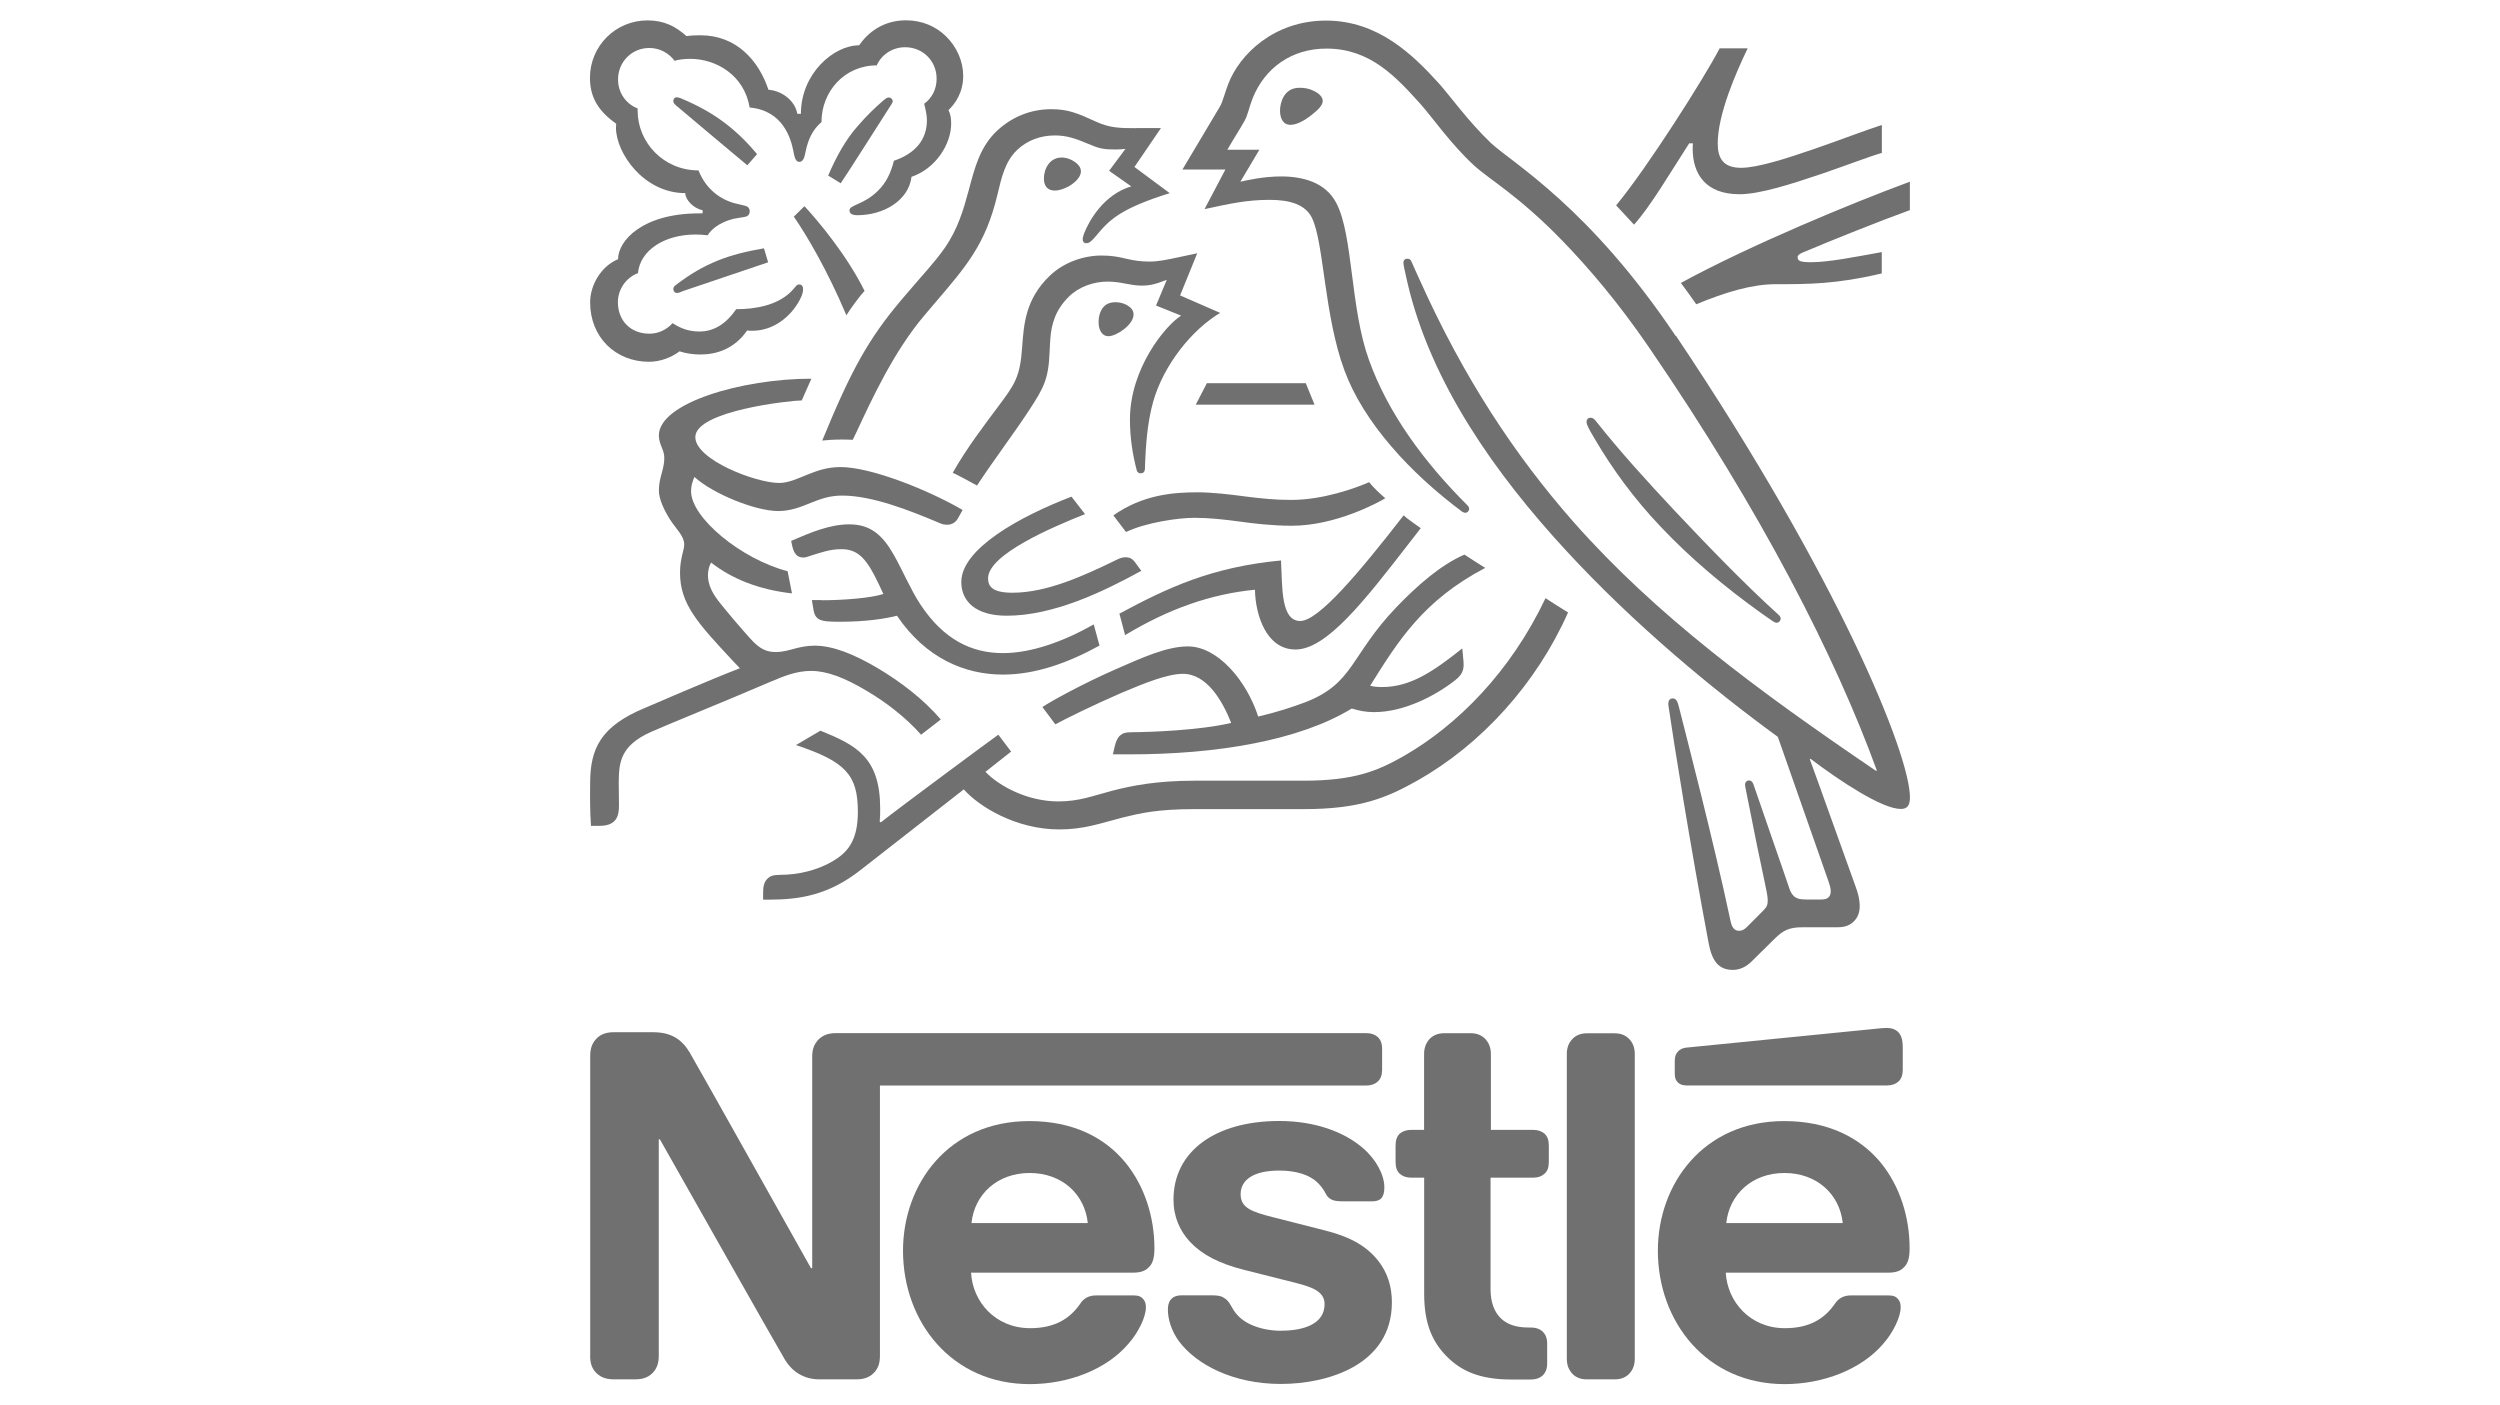 <?xml version="1.0" encoding="UTF-8"?><svg id="Layer_1" xmlns="http://www.w3.org/2000/svg" viewBox="0 0 299 168"><g id="Clip-Path:_Clip-Path:_Page_1"><g id="Clip-Path:_Page_1"><g id="Page_1"><path id="Path_7" d="M163.88,82.01c.35,.11,.81,.16,1.43,.16,3.46,0,6.24-1.97,9.58-4.62l.1,1.09c.03,.29,.06,.55,.06,.86,0,.65-.2,1.23-1.03,1.87-2.32,1.82-6.07,3.8-9.68,3.8-1.01,0-1.79-.17-2.67-.43-6.32,3.85-16.16,5.48-26.56,5.48h-2.01l.22-.95c.14-.61,.35-1.06,.65-1.31,.3-.26,.61-.39,1.47-.39,1.87,0,8.04-.21,11.81-1.11-1.03-2.61-2.9-5.87-5.77-5.87-1.79,0-4.42,1.03-7.36,2.28-3.35,1.45-6.73,3.12-7.9,3.76l-1.55-2.07c1.14-.75,4.74-2.74,8.64-4.46,3.36-1.48,6.26-2.79,8.76-2.79,3.62,0,7.05,4.17,8.41,8.39,2.3-.54,4.11-1.14,5.6-1.7,5.87-2.25,5.38-5.58,10.94-11.39,2.42-2.52,5.26-5.04,8.13-6.28,.59,.38,1.69,1.11,2.48,1.59-7.39,3.89-10.38,8.68-13.75,14.08Zm4-20.37c.5,.48,1.31,.98,2.04,1.53l-1.41,1.82c-5.31,6.85-9.84,12.69-13.57,12.69-3.48,0-4.79-4.1-4.85-7.15-5.31,.52-10.34,2.3-15.53,5.43l-.68-2.57c5.74-3.08,10.98-5.57,19.33-6.36,.17,3.18-.05,7.24,2.31,7.24,2.17-.03,6.91-5.62,12.36-12.64Zm-26.94-30.87l2.25-.48-2.05,5.04,4.79,2.09c-3.37,2.01-6.75,6.19-8.01,10.62-.75,2.65-.89,5.6-.97,7.45l-.02,.65c-.03,.3-.22,.47-.5,.47-.3,0-.43-.18-.48-.38-.48-1.82-.81-3.85-.81-6.05,0-6.09,4.21-11.23,6.12-12.43l-3-1.21,1.29-3.08-.53,.2c-.68,.26-1.42,.5-2.46,.5-1.45,0-2.43-.48-4.09-.48s-3.45,.61-4.64,1.81c-1.62,1.59-2.08,3.3-2.21,5.01-.05,.52-.05,1.06-.09,1.62-.12,3.27-.76,4.33-2.34,6.78-1.75,2.7-4.44,6.26-6.34,9.17-.61-.33-2.36-1.29-2.9-1.53,1.68-2.98,3.85-5.79,5.44-7.93,1.95-2.61,2.62-3.5,2.86-7.1,.2-2.69,.37-5.73,3.32-8.55,1.62-1.55,3.98-2.4,6.17-2.4,1.23,0,2.09,.17,2.9,.37,1.06,.26,1.95,.35,2.73,.35,1.2,.02,2.21-.23,3.58-.51Zm16.14-19.92c.68,.3,1.12,.75,1.12,1.23s-.5,1.01-1.27,1.62c-.78,.63-1.78,1.23-2.58,1.23-.99,0-1.26-.93-1.26-1.7,0-.98,.49-2.73,2.3-2.73,.63-.02,1.21,.11,1.68,.34Zm.14,37.55h-14.21l1.33-2.57h11.83l1.05,2.57Zm-31.06-25.61c-.86,0-1.31-.52-1.31-1.44,0-1.2,.72-2.51,2.11-2.51,.63,0,1.33,.26,1.87,.75,.31,.29,.45,.59,.45,.89,0,.68-.64,1.3-1.38,1.76-.59,.33-1.21,.55-1.74,.55Zm72.52,40.27c-3.24-3.39-5.86-7-7.96-10.59-.69-1.17-.97-1.66-.97-2.03,0-.26,.16-.48,.49-.48,.22,0,.39,.11,.6,.36,2.87,3.64,6.17,7.26,9.38,10.69,4.08,4.33,8.44,8.85,12.53,12.55,.16,.15,.22,.29,.22,.43,0,.21-.2,.49-.48,.49-.17,0-.3-.09-.5-.21l-1.36-.95c-4.35-3.11-8.45-6.56-11.94-10.25Zm-10.74,101.11c-.34-.42-.55-.95-.55-1.67v-36.43c0-.72,.21-1.27,.55-1.67,.4-.5,1-.82,1.86-.82h3.3c.88,0,1.46,.32,1.87,.82,.34,.4,.55,.94,.55,1.67v36.43c0,.71-.21,1.26-.55,1.67-.42,.5-.99,.8-1.87,.8h-3.3c-.85,.01-1.45-.3-1.86-.8Zm-52.37-126.54c0,1.19-2.01,2.58-3.02,2.58-.71,0-1.16-.69-1.16-1.69,0-.28,.03-.61,.13-.94,.22-.72,.69-1.44,1.88-1.44,.52,0,1.11,.14,1.58,.48,.43,.28,.6,.64,.6,1.01Zm-37.31,34.16c2.53,0,5.92-.26,7.39-.75l-.52-1.12c-1.42-3-2.43-4.24-4.5-4.24-1.36,0-2.34,.37-3.67,.78-.18,.05-.55,.22-.9,.22-.81,0-1.15-.61-1.33-1.47l-.11-.52c2.38-1.03,4.65-1.98,6.95-1.98,2.53,0,3.97,1.27,5.3,3.6,1.12,1.97,2.04,4.21,3.21,5.98,2.78,4.21,6.12,5.82,9.88,5.82,3.35,0,7.19-1.36,10.85-3.43l.69,2.53c-3.76,2.07-7.66,3.47-11.55,3.47-4.54,0-9.24-1.95-12.67-7.04-1.33,.34-3.65,.72-6.81,.72-1.27,0-1.98-.03-2.48-.28-.4-.2-.61-.61-.69-1.11l-.2-1.2h1.17Z" style="fill:#707070; fill-rule:evenodd;"/><path id="Path_8" d="M225.83,152.21h-19.43c.2,3.47,2.9,6.64,7.07,6.64,2.79,0,4.66-1,5.98-2.92,.46-.68,1.06-1,1.96-1h4.47c.59,0,.92,.17,1.14,.46,.23,.26,.3,.57,.3,.98,0,1.14-.9,3-2.07,4.33-2.62,3.08-7.19,4.84-11.82,4.84-9.33,0-15.15-7.45-15.15-15.96,0-7.96,5.43-15.5,15.1-15.5,5.25,0,9.03,1.97,11.49,4.89,2.4,2.9,3.52,6.67,3.52,10.33,0,1.19-.22,1.84-.69,2.28-.38,.43-1.01,.63-1.87,.63Zm-5.44-5.93c-.35-3.43-3.08-5.99-6.97-5.99s-6.59,2.57-6.96,5.99h13.94Zm-19.94-106.11c19.46,29.01,27.98,50.08,27.98,55.2,0,1.09-.43,1.38-1.11,1.38-2.22,0-7.29-3.35-10.78-6l-.09,.05c1,2.69,4.41,12.3,5.45,15.15,.31,.86,.52,1.55,.52,2.42s-.29,1.42-.71,1.84c-.48,.45-1,.69-1.97,.69h-4.13c-1.67,0-2.34,.39-3.32,1.33-1.36,1.34-1.69,1.66-2.83,2.79-.69,.68-1.46,.98-2.22,.98-1.72,0-2.48-1.11-2.87-3.12-2.2-11.66-4.24-24.44-4.74-27.94-.03-.22-.1-.52-.1-.78,0-.33,.15-.63,.54-.63,.44,0,.59,.43,.77,1.18,.85,3.4,4.05,15.64,6.15,25.52,.17,.78,.52,1.09,.98,1.09,.37,0,.63-.1,1.06-.55l1.87-1.88c.43-.43,.52-.69,.52-1.2,0-.55-.18-1.29-.35-2.12-.39-1.75-1.33-6.38-2.14-10.49-.15-.78-.22-1.03-.22-1.26,0-.26,.2-.48,.48-.48,.21,0,.4,.12,.52,.46,.61,1.84,3.78,10.88,4.31,12.5,.13,.39,.33,.72,.61,.95,.29,.21,.59,.33,1.36,.33h1.81c.5,0,.72-.1,.89-.26,.18-.16,.27-.43,.27-.72,0-.4-.16-.86-.3-1.27l-6.03-17.2c-7.71-5.62-17.11-13.36-25.39-22.35-8.32-9.04-16.12-19.93-18.93-32.06-.3-1.33-.46-2.01-.46-2.31s.2-.47,.48-.47c.22,0,.37,.09,.5,.38,.33,.75,.65,1.48,1.01,2.25,5.28,11.73,11.37,20.91,18.34,28.84,9.85,11.17,22.08,20.21,36.2,29.79l.09-.05c-4.92-13.53-13.74-30.86-27.2-50.53-3.76-5.51-7.32-9.63-10.39-12.81-5.31-5.47-8.77-7.35-10.59-9.03-2.64-2.42-4.93-5.66-6.31-7.24-3.03-3.37-6.1-6.73-11.33-6.73-4.18,0-7.38,2.31-8.84,5.96-.44,1.14-.57,1.97-.94,2.64-.42,.78-1.27,2.09-2.08,3.5h3.83l-2.27,3.82c.89-.2,2.81-.63,4.87-.63,2.57,0,5.35,.68,6.64,3.25,1.98,3.86,1.63,12.55,3.88,18.73,2.28,6.34,6.55,12.15,11.77,17.36,.14,.14,.2,.26,.2,.43,0,.22-.2,.46-.5,.46l-.29-.1c-6.25-4.64-11.83-10.71-14.12-16.92-2.45-6.6-2.45-15.37-3.9-18.27-.77-1.55-2.55-2.14-5.05-2.14-2.78,0-4.87,.48-7.79,1.11l2.5-4.74h-5.14c1.14-1.87,3.9-6.58,4.5-7.56,.29-.46,.59-1.67,.98-2.67,1.33-3.5,5.45-7.58,11.69-7.58s10.39,4.1,13.41,7.41c1.36,1.49,3.5,4.54,6.32,7.24,2.63,2.43,11.73,7.63,22.09,23.07Zm8.58-34.4c-1.39,2.87-3.59,7.89-3.59,11.4,0,1.69,.61,2.9,2.78,2.9,1.97,0,5.38-1.09,8.83-2.28,3.29-1.14,6.45-2.36,8.02-2.84v3.34c-1.36,.38-4.11,1.44-7.11,2.47-3.63,1.23-7.47,2.47-9.92,2.47-3.98,0-5.6-2.34-5.6-5.48,0-.2,.03-.43,.03-.61h-.44c-2.41,3.73-4.61,7.51-6.6,9.73l-2.14-2.31c3.73-4.49,10.62-15.37,12.38-18.78h3.36Zm5.97,25.02c0,.43,.37,.57,1.63,.57,2.1,0,5.38-.66,8.43-1.21v2.55c-5.45,1.29-8.72,1.29-12.7,1.29-2.83,0-5.98,.95-9.49,2.4-.17-.26-1.62-2.29-1.84-2.55,8.29-4.52,20.46-9.55,27.39-12.11v3.4c-3.46,1.25-9.44,3.64-12.79,5.06-.47,.2-.64,.36-.64,.62Z" style="fill:#707070; fill-rule:evenodd;"/><path id="Path_9" d="M135.87,15.33c-1.89,0-3.15-.02-4.79-.78-2.24-1.03-3.37-1.49-5.34-1.49-2.42,0-4.63,.87-6.44,2.53-2.09,1.92-2.73,4.48-3.47,7.28-.59,2.18-1.29,4.56-2.83,6.77-1.31,1.86-2.27,2.78-5.24,6.28-3.93,4.66-5.99,8.42-9.42,16.77,.57-.06,1.37-.12,2.27-.12,.46,0,.81,0,1.38,.03l.43-.89c1.92-4.12,4.5-9.69,8.13-13.98l1.25-1.47c3.73-4.38,6.05-6.97,7.48-12.92,.5-2.12,.93-4.01,2.34-5.38,1.29-1.23,2.9-1.76,4.54-1.76,1.38,0,2.42,.34,3.93,.98,1.36,.59,1.87,.7,3.32,.7,.5,0,.86-.04,1.19-.07l-1.95,2.62,2.65,1.86c-3.32,.98-5.08,4.17-5.65,5.65-.1,.3-.16,.5-.16,.69,0,.22,.11,.46,.44,.46,.37,0,.65-.29,1.12-.83,1.61-1.96,2.9-3.29,8.85-5.16l-4.22-3.13,3.17-4.65h-2.97Zm-52.24,10.19c-6.81,0-9.71,3.28-9.71,5.48-2.03,.84-3.34,3.09-3.34,5.17,0,4.15,3.03,7.1,7.05,7.1,1.33,0,2.69-.52,3.64-1.25,.69,.23,1.59,.38,2.51,.38,1.92,0,4.07-.68,5.57-2.87,.22,.03,.4,.03,.64,.03,2.45,0,4.57-1.61,5.68-3.73,.28-.52,.38-.94,.38-1.25s-.14-.56-.46-.56c-.38,0-.44,.37-1.14,1.01-1.55,1.43-3.95,1.95-6.4,1.95-1.2,1.75-2.67,2.67-4.38,2.67-1.25,0-2.22-.34-3.23-1-.81,.89-1.82,1.26-2.78,1.26-2.21,0-3.76-1.53-3.76-3.77,0-1.54,.99-2.95,2.4-3.47,.26-2.76,3.2-4.62,6.88-4.62,.47,0,.94,.03,1.45,.09,.55-.89,1.88-1.84,3.78-2.09,.39-.06,.69-.09,.93-.19,.22-.11,.33-.34,.33-.6,0-.21-.09-.42-.3-.55-.2-.11-.52-.16-.92-.26-1.76-.33-3.85-1.42-4.91-4.07-4.21,0-7.28-3.37-7.28-7.15v-.26c-1.41-.55-2.34-1.88-2.34-3.47,0-2.09,1.64-3.76,3.73-3.76,1.26,0,2.34,.61,3.03,1.53,.59-.17,1.27-.23,1.88-.23,3.12,0,6.46,1.97,7.1,5.82,4.01,.35,4.94,3.76,5.22,5.17,.13,.72,.26,1.33,.71,1.33,.5,0,.63-.55,.78-1.31,.3-1.42,.83-2.54,1.88-3.45,0-3.64,2.74-6.78,6.61-6.78,.57-1.29,1.87-2.17,3.4-2.17,2.09,0,3.76,1.62,3.76,3.76,0,1.27-.57,2.34-1.49,3,.18,.72,.33,1.36,.33,1.97,0,2.34-1.41,3.99-3.95,4.85-.34,1.42-.95,2.69-1.96,3.64-1.67,1.63-3.35,1.63-3.35,2.28,0,.36,.26,.59,.94,.59,3.09,0,6.12-1.71,6.48-4.59,2.95-1,4.74-3.98,4.74-6.34,0-.61-.06-1.13-.32-1.64,.82-.78,1.76-2.12,1.76-4.1,0-1.71-.75-3.47-2.09-4.76-1.17-1.13-2.82-1.88-4.74-1.88-2.78,0-4.59,1.5-5.62,2.99-3.03,0-6.96,3.37-6.96,8.19h-.43c-.29-1.68-2-2.79-3.45-2.87-1.17-3.5-3.82-6.52-8.15-6.52-.5,0-1.11,.02-1.66,.1-1.28-1.16-2.68-1.88-4.66-1.88-3.79,0-6.88,3.04-6.88,6.88,0,2.4,1.09,4.03,3.14,5.48l-.03,.46c0,3.06,3.34,7.84,8.29,7.84,0,.78,.98,1.84,2.07,2.04v.38h-.4Z" style="fill:#707070;"/><path id="Path_10" d="M153.23,159.16c-1.3,0-2.67-.26-3.78-.81-.78-.38-1.46-.94-1.93-1.69-.4-.65-.55-1.11-1.19-1.47-.38-.24-.86-.27-1.49-.27h-3.47c-.73,0-1.11,.22-1.35,.52-.27,.32-.34,.76-.34,1.2,0,1.11,.4,2.49,1.31,3.76,2.12,2.84,6.54,5.12,12.2,5.12s13.28-2.3,13.28-9.76c0-1.93-.55-3.57-1.59-4.91-1.31-1.69-3.17-2.86-6.34-3.67l-6.32-1.61c-2.61-.66-3.84-1.14-3.84-2.75s1.39-2.82,4.62-2.82c1.88,0,3.63,.43,4.73,1.59,.93,.98,.76,1.49,1.49,1.86,.44,.23,.94,.23,1.71,.23h3.15c.5,0,.86-.09,1.14-.38,.22-.26,.35-.65,.35-1.29,0-1.46-.94-3.32-2.61-4.74-2.24-1.92-5.74-3.2-9.97-3.2-7.62,0-12.64,3.62-12.64,9.4,0,2.07,.76,3.73,1.97,5.05,1.44,1.53,3.46,2.59,6.41,3.34l6.38,1.61c1.76,.46,3.31,.98,3.31,2.5,.01,2.37-2.49,3.18-5.17,3.18ZM94.94,25.91c1.48,2.14,3.96,6.29,6.29,11.8,.4-.69,1.67-2.4,2.17-2.92-2.14-4.33-5.65-8.48-7.19-10.13l-1.28,1.26Zm39.73,37.72c2.4-1.15,6.27-1.7,8.19-1.7,1.76,0,3.56,.2,5.25,.43,1.88,.26,4.08,.52,6.4,.52,5.24,0,10.36-2.79,11.17-3.29-.65-.55-1.46-1.33-1.93-1.92-1.67,.72-5.5,2.12-9.31,2.12-1.89,0-3.48-.16-5.24-.38-2.17-.29-4.24-.53-5.99-.53-2.92,0-6.54,.29-10.05,2.76l1.52,2Zm-4.9-2.14l-1.62-2.09c-6.25,2.4-13.18,6.25-13.18,10.21,0,2.27,1.68,4.03,5.43,4.03,5.51,0,11.4-2.78,16.1-5.37l-.66-.9c-.39-.57-.72-.72-1.26-.72-.33,0-.69,.13-1.01,.29-4.03,1.97-8.41,3.95-12.48,3.95-2.34,0-2.92-.72-2.92-1.72,.01-2.87,7.75-6.15,11.59-7.68Zm53.58,79.36c.6,0,1.03-.16,1.36-.46,.37-.32,.53-.77,.53-1.44v-1.92c0-.68-.16-1.11-.53-1.46-.33-.27-.77-.44-1.36-.44h-5.04v-9.07c0-.72-.23-1.27-.56-1.68-.42-.49-1-.81-1.86-.81h-3.15c-.86,0-1.45,.32-1.87,.81-.33,.43-.55,.95-.55,1.68v9.07h-1.53c-.57,0-1.03,.17-1.37,.44-.35,.34-.51,.78-.51,1.46v1.92c0,.68,.16,1.12,.51,1.44,.34,.3,.8,.46,1.37,.46h1.54v13.9c0,3.56,.98,5.79,2.79,7.57,1.67,1.64,3.84,2.67,7.63,2.67h2.36c.57,0,1.02-.16,1.36-.45,.35-.33,.57-.77,.57-1.45v-2.42c0-.68-.22-1.11-.57-1.45-.34-.28-.78-.45-1.36-.45h-.34c-1.49,0-2.52-.4-3.23-1.06-.83-.78-1.27-1.97-1.27-3.53v-13.33h5.08Zm42.34-11.03c.59,0,1.02-.17,1.36-.46,.35-.33,.52-.78,.52-1.44v-2.6c0-1-.19-1.5-.52-1.86-.3-.33-.81-.52-1.36-.52-.46,0-.89,.05-1.64,.13l-22.22,2.21c-.64,.05-.95,.26-1.16,.5-.27,.29-.37,.64-.37,1.14v1.44c0,.55,.11,.81,.31,1.03,.24,.29,.61,.43,1.11,.43h23.97Z" style="fill:#707070;"/><path id="Path_11" d="M184.84,71.55c-4.18,8.81-10.53,15.2-17.03,18.92-3.09,1.75-5.87,2.9-11.89,2.9h-13.01c-4.65,0-7.57,.61-9.85,1.19-2.45,.65-4.01,1.29-6.48,1.29-3.67,0-7.07-1.81-8.72-3.54l3.07-2.42-1.53-2.02c-.89,.63-11.77,8.67-14.06,10.49l-.13-.09c.06-.55,.06-1.06,.06-1.55,0-6.12-2.84-7.59-7.15-9.33l-2.92,1.72c5.92,1.97,7.4,3.56,7.4,7.98,0,3.5-1.25,4.89-3.07,5.95-1.87,1.09-4.18,1.59-6.21,1.59-.87,0-1.26,.17-1.55,.48-.33,.33-.5,.83-.5,1.53v.96h.69c3.74,0,7.19-.57,10.98-3.56l12.33-9.63c1.76,2.01,6.2,4.79,11.41,4.79,2.95,0,4.84-.71,7.58-1.42,2.11-.52,4.16-1.01,8.68-1.01h13.05c6.69,0,9.92-1.38,13.48-3.39,7.74-4.34,14.34-11.7,18.07-20.13-1-.63-1.91-1.18-2.68-1.7Zm-114.14,27.22h1.01c2.09,0,2.32-1.26,2.32-2.45,0-.81-.03-1.72-.03-2.73,.03-2.31,.12-4.38,3.85-6.05,1.49-.68,8.88-3.67,14.37-6.03,1.62-.69,3.1-1.27,4.79-1.27,1.87,0,4,.8,6.67,2.4,2.26,1.33,4.62,3.13,6.48,5.23l2.36-1.82c-2.04-2.4-4.84-4.54-7.65-6.2-2.81-1.65-5.31-2.63-7.43-2.63-.92,0-1.68,.17-2.31,.33-.75,.2-1.46,.43-2.34,.43-1.03,0-1.88-.26-3.14-1.7-.48-.52-3.47-3.94-4.11-4.94-.32-.48-.87-1.43-.87-2.53,0-.48,.1-1.03,.37-1.53,2.58,2.01,5.8,3.25,9.68,3.69l-.52-2.65c-5.6-1.47-11.55-6.41-11.55-9.57,0-.66,.16-1.14,.4-1.71,2.17,1.99,7.27,4.08,10.02,4.08,1.5,0,2.73-.5,3.9-.98,1.11-.44,2.22-.87,3.74-.87,3.56,0,7.95,1.71,11.82,3.35,.22,.09,.48,.14,.72,.14,.61,0,1.09-.29,1.38-.87l.5-.9c-4.27-2.48-11.04-5.13-14.58-5.13-1.62,0-2.79,.43-3.9,.87-1.25,.5-2.32,1.03-3.47,1.03-2.81,0-10.02-2.79-10.02-5.48,0-3.17,11.48-4.39,12.73-4.39l1.15-2.6c-8.34,0-18.24,2.92-18.24,6.78,0,1.12,.65,1.68,.65,2.69,0,1.41-.65,2.34-.65,3.9,0,1.03,.62,2.34,1.33,3.47,.78,1.2,1.7,1.98,1.7,2.98,0,.75-.5,1.63-.5,3.39,0,3.76,2.14,6.05,6.31,10.53l.85,.89c-3.46,1.33-9.89,4.12-11.39,4.76-5.22,2.17-6.52,4.81-6.52,9-.02,1.63-.02,3.47,.1,5.1Z" style="fill:#707070;"/><path id="Path_12" d="M106.6,12.5c-1.7,2.65-5.01,7.88-6.05,9.42l-1.5-.92c.98-2.31,2.17-4.42,3.6-6,.99-1.15,1.95-2.07,3-2.99,.26-.18,.38-.35,.65-.35s.47,.22,.47,.46c0,.07-.05,.21-.17,.38Z" style="fill:#707070; fill-rule:evenodd;"/><path id="Path_13" d="M70.58,162.14c0,.92,.22,1.46,.61,1.93,.48,.55,1.15,.9,2.21,.9h2.58c1.08,0,1.72-.35,2.2-.9,.38-.48,.61-1,.61-1.93v-25.88h.13s14.38,25.44,14.97,26.38c.81,1.33,2.17,2.33,4.11,2.33h4.44c1.06,0,1.71-.35,2.19-.9,.39-.48,.61-1,.61-1.93v-32.31h58.16c.6,0,1.03-.17,1.36-.46,.37-.33,.54-.78,.54-1.44v-2.47c0-.67-.17-1.11-.54-1.45-.33-.28-.77-.45-1.36-.45h-63.45c-1.06,0-1.72,.37-2.2,.92-.38,.48-.61,.99-.61,1.92v25.27h-.15s-13.83-24.67-14.5-25.79c-.48-.81-1.01-1.36-1.7-1.79-.69-.38-1.42-.64-2.81-.64h-4.57c-1.06,0-1.74,.35-2.21,.92-.38,.48-.61,1-.61,1.93v35.84Z" style="fill:#707070;"/><path id="Path_14" d="M135.5,152.21h-19.36c.18,3.47,2.9,6.64,7.06,6.64,2.78,0,4.67-1,5.99-2.92,.44-.68,1.06-1,1.94-1h4.48c.59,0,.9,.17,1.14,.46,.22,.26,.3,.57,.3,.98,0,1.14-.9,3-2.08,4.33-2.61,3.08-7.16,4.84-11.82,4.84-9.33,0-15.15-7.45-15.15-15.96,0-7.96,5.43-15.5,15.1-15.5,5.26,0,9,1.97,11.44,4.89,2.4,2.9,3.53,6.67,3.53,10.33,0,1.19-.22,1.84-.69,2.28-.4,.43-1.01,.63-1.88,.63Zm-5.4-5.93c-.35-3.43-3.06-5.99-6.95-5.99s-6.61,2.57-6.96,5.99h13.91ZM80.79,34.12c3.44-2.66,6.44-3.72,10.58-4.42l.5,1.67-10.18,3.44c-.35,.15-.52,.23-.72,.23-.3,0-.44-.26-.44-.46,0-.18,.07-.3,.26-.47Zm9.75-15.68l-1.16,1.33c-1.45-1.2-6.12-5.13-8.55-7.18-.26-.22-.3-.37-.3-.54,0-.18,.13-.42,.44-.42l.37,.09c2.05,.85,3.81,1.81,5.38,3.01,1.3,.98,2.58,2.21,3.82,3.7Z" style="fill:#707070; fill-rule:evenodd;"/></g></g></g></svg>
